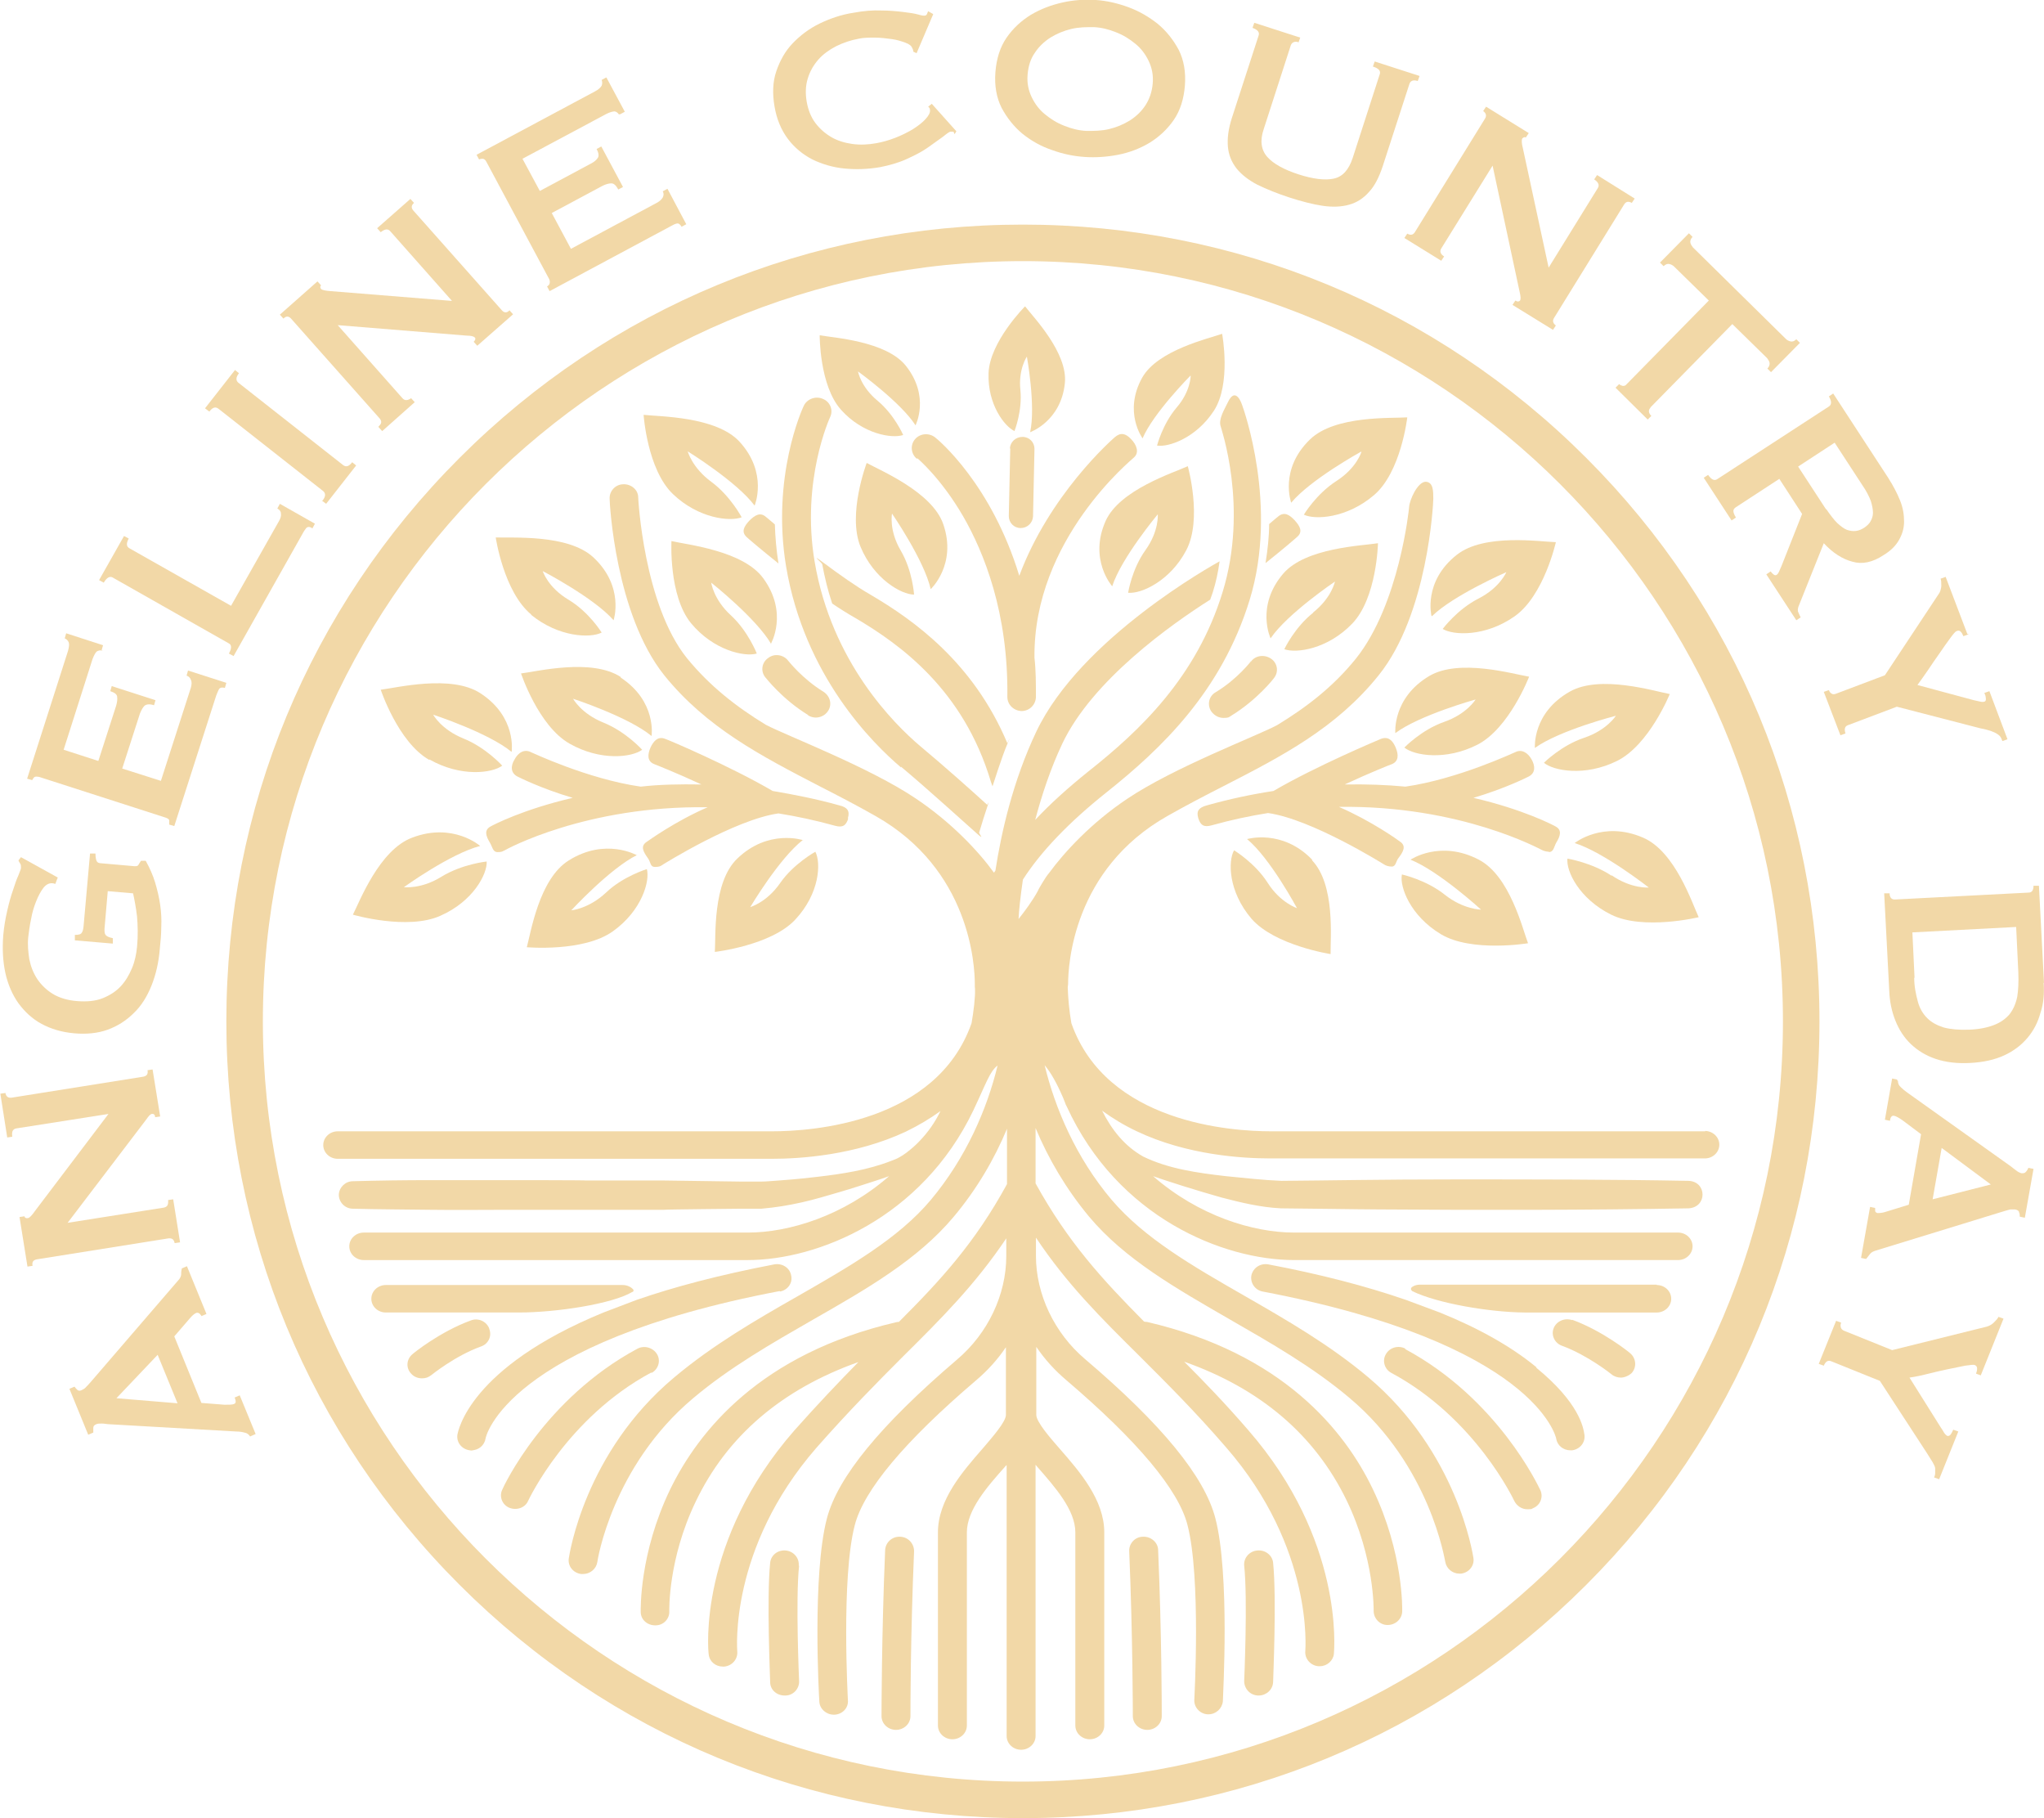 <?xml version="1.0" encoding="UTF-8"?>
<svg xmlns="http://www.w3.org/2000/svg" version="1.1" viewBox="0 0 565.3 502.7">
  <defs>
    <style>
      .cls-1 {
        fill: #f2d8a7;
      }
    </style>
  </defs>
  <!-- Generator: Adobe Illustrator 28.7.1, SVG Export Plug-In . SVG Version: 1.2.0 Build 142)  -->
  <g>
    <g id="Layer_1">
      <g id="Layer_1-2" data-name="Layer_1">
        <g>
          <g>
            <path class="cls-1" d="M69.2,397.2c-.4-.6-.9-1-1.6-1.1-.7-.2-1.5-.3-2.3-.3l-34.9-2c-.8,0-1.5-.2-2.2-.2s-1.2,0-1.6.2c-.5.2-.8.5-.8,1v1.3l-1.4.6-5.2-12.7,1.4-.6c.2.3.5.6.8.9s.8.3,1.3,0c.4-.2.8-.4,1.1-.8.3-.3.8-.8,1.3-1.4l24.2-28.1c.5-.5.7-1,.8-1.5,0-.5,0-1.1.2-1.8l1.4-.6,5.4,13.2-1.4.6c0-.2-.3-.4-.5-.7-.3-.2-.6-.3-.9-.2-.5.2-1.1.7-1.7,1.4l-4.4,5.1,7.5,18.4,6.4.5c1.3,0,2.1,0,2.6-.2.6-.2.6-.8.2-1.8l1.4-.6,4.4,10.7-1.4.6h0ZM43.6,374.6l-11.4,12,16.9,1.4-5.5-13.4Z"/>
            <path class="cls-1" d="M48.3,343.7c-.2-1-.7-1.4-1.7-1.3l-36.4,5.8c-1,.2-1.4.7-1.2,1.8l-1.4.2-2.2-13.7,1.4-.2c0,.4.4.6.9.5.4,0,1.1-.7,2-2l20.3-26.8-25.5,4c-1,.2-1.3.9-1.1,2.3l-1.4.2-1.9-12.1,1.4-.2c.2,1,.7,1.4,1.7,1.3l36.4-5.8c1-.2,1.4-.7,1.2-1.8l1.4-.2,2.1,13-1.4.2c0-.7-.4-1-.9-.9-.4,0-.9.6-1.6,1.6l-21.7,28.5,26.6-4.2c1-.2,1.3-.8,1.2-2.1l1.4-.2,1.9,11.9-1.4.2h0Z"/>
            <path class="cls-1" d="M15.9,242.8l-.6,1.6c-.3-.1-.6-.2-1-.2-.8,0-1.6.4-2.3,1.3-.7.9-1.4,2.2-2,3.7s-1.1,3.1-1.4,4.9c-.4,1.8-.6,3.5-.8,5.1-.2,2,0,4,.3,6,.4,2,1.1,3.8,2.2,5.5,1.1,1.6,2.5,3,4.3,4.1s4.1,1.8,6.8,2c2.6.2,5,0,7-.8s3.7-1.9,5-3.3c1.3-1.4,2.3-3.1,3.1-5s1.2-3.9,1.4-5.9c.3-3.1.2-5.9,0-8.4-.3-2.5-.7-4.6-1.1-6.4l-7-.6-.9,10.4c0,.8,0,1.3.3,1.7.3.4,1,.7,2,.9v1.5c-.1,0-10.5-.9-10.5-.9v-1.5c1.1,0,1.7-.2,1.9-.6.3-.4.4-.9.5-1.7l1.8-20.2h1.5c0,1.2.2,1.9.4,2.2.2.3.6.5,1.3.5l9.1.8c.5,0,.9,0,1.1-.4.2-.3.4-.7.7-1.1h1.3c1.1,2,2,4,2.6,6s1.1,4.1,1.4,6.2c.3,2.1.4,4.1.3,6.1,0,2-.2,4-.4,6-.3,3.8-1.1,7.2-2.3,10.2s-2.8,5.6-4.9,7.6c-2.1,2.1-4.5,3.6-7.2,4.6-2.8,1-5.9,1.3-9.3,1s-6.4-1.2-9-2.6-4.7-3.4-6.4-5.7c-1.7-2.4-2.9-5.2-3.6-8.3-.7-3.2-.9-6.7-.6-10.5.2-2.4.6-4.6,1.1-6.8s1-4,1.6-5.7c.5-1.6,1-3,1.5-4.1.4-1.1.7-1.7.7-2,0-.5,0-.9-.2-1.2s-.4-.6-.5-.9l.7-.9,10.3,5.7h-.2Z"/>
            <path class="cls-1" d="M28.3,179.9c-.6-.2-1.1,0-1.5.2-.4.3-.8,1.1-1.2,2.1l-8,25.1,9.6,3.1,4.9-15.2c.3-1,.4-1.9.3-2.5,0-.7-.7-1.2-1.9-1.6l.4-1.4,12.1,3.9-.4,1.4c-1.2-.4-2-.3-2.6.1-.5.5-.9,1.2-1.3,2.2l-4.9,15.2,10.7,3.4,8.3-25.8c.2-.8.3-1.5,0-2.1-.2-.6-.6-1-1.2-1.2l.4-1.4,10.6,3.4-.4,1.4c-.8-.2-1.3-.1-1.6.3-.3.5-.5,1.1-.8,1.8l-11.6,36.1-1.4-.4c0-.4,0-.7,0-1.1,0-.4-.4-.6-.9-.8l-35.1-11.3c-.5-.1-.9-.1-1.2,0-.3.2-.5.5-.7.9l-1.4-.4,11.3-35.3c.3-1.1.4-1.9.2-2.4s-.6-.9-1.1-1.1l.4-1.4,10.2,3.3-.4,1.4h.2Z"/>
            <path class="cls-1" d="M86.3,146c-.7-.4-1.2-.4-1.6,0-.3.4-.7.9-1.1,1.7l-19,33.7-1.3-.7c.8-1.4.8-2.4,0-2.8l-32.1-18.2c-.8-.5-1.7,0-2.5,1.4l-1.3-.7,6.9-12.2,1.3.7c-.7,1.3-.7,2.2.2,2.7l28.1,15.9,13.3-23.5c.4-.7.6-1.4.5-2,0-.6-.4-1.1-1-1.4l.7-1.3,9.7,5.5-.7,1.3h-.1Z"/>
            <path class="cls-1" d="M89.2,138.4c.9-1.1.9-2,.2-2.6l-29-22.8c-.8-.6-1.6-.4-2.5.8l-1.2-.9,8.3-10.6,1.1.9c-.9,1.1-.9,2-.2,2.6l29,22.8c.8.6,1.6.4,2.5-.8l1.1.9-8.3,10.6-1.2-.9h.2Z"/>
            <path class="cls-1" d="M104.8,117.8c.8-.7.8-1.4.2-2.1l-24.5-27.6c-.6-.7-1.4-.8-2.1,0l-1-1.1,10.4-9.2,1,1.1c-.3.3-.3.6,0,1,.3.3,1.2.5,2.7.6l33.5,2.7-17.1-19.3c-.6-.7-1.5-.6-2.6.3l-1-1.1,9.2-8.1,1,1.1c-.8.7-.8,1.4-.2,2.1l24.5,27.6c.6.7,1.4.8,2.1,0l1,1.1-9.9,8.7-1-1.1c.5-.5.6-.9.3-1.2-.3-.3-1-.5-2.2-.5l-35.7-2.9,17.9,20.2c.6.7,1.4.7,2.4,0l1,1.1-9,8-1-1.1v-.2Z"/>
            <path class="cls-1" d="M171.2,31.7c-.3-.5-.7-.8-1.2-.9-.5,0-1.3.2-2.3.7l-23.2,12.4,4.8,8.9,14-7.5c1-.5,1.6-1,2-1.6.4-.5.3-1.4-.3-2.5l1.3-.7,6,11.2-1.3.7c-.6-1.1-1.2-1.7-1.9-1.7s-1.5.2-2.5.7l-14,7.5,5.3,9.9,23.9-12.8c.7-.4,1.2-.9,1.5-1.4.3-.6.3-1.2,0-1.7l1.3-.7,5.2,9.8-1.3.7c-.4-.7-.8-1-1.3-.9s-1.1.4-1.8.8l-33.4,17.9-.7-1.3c.3-.2.6-.4.7-.8.1-.4.1-.7-.1-1.2l-17.4-32.5c-.2-.4-.5-.7-.9-.8-.4,0-.7,0-1.1.2l-.7-1.3,32.7-17.5c1-.5,1.6-1.1,1.9-1.6.2-.5.2-1.1,0-1.6l1.3-.7,5.1,9.5-1.3.7h-.3Z"/>
            <path class="cls-1" d="M263.7,36.4h-.8c-.3,0-1,.5-2.1,1.4-1.1.8-2.5,1.8-4.2,3s-3.7,2.2-5.9,3.2-4.7,1.7-7.2,2.2c-3.4.6-6.7.7-9.9.4s-6.2-1.2-8.9-2.5c-2.7-1.4-5-3.3-6.8-5.7s-3.1-5.4-3.7-9c-.6-3.5-.5-6.8.5-9.7s2.4-5.5,4.5-7.7,4.6-4.1,7.5-5.5,6.1-2.5,9.5-3c2.7-.5,5.2-.7,7.5-.6,2.3,0,4.3.2,6,.4s3.1.4,4.2.7c1,.3,1.7.4,1.9.3.3,0,.5-.2.6-.5.1-.3.2-.5.3-.7l1.4.8-4.6,10.8-.9-.4c0-.2,0-.3-.1-.5,0-.2-.1-.3-.2-.5-.2-.6-.8-1.1-1.9-1.5-1.1-.4-2.3-.8-3.8-1s-3.1-.4-4.7-.4-3.1,0-4.4.3c-2.2.4-4.3,1.1-6.3,2.1-1.9,1-3.6,2.2-4.9,3.7-1.3,1.5-2.3,3.2-2.9,5.2-.6,1.9-.7,4.1-.3,6.4s1.2,4.3,2.4,5.9,2.7,2.9,4.4,3.9,3.7,1.6,5.8,1.9c2.2.3,4.4.2,6.6-.2,1.7-.3,3.5-.8,5.3-1.5s3.4-1.5,4.9-2.4c1.4-.9,2.6-1.8,3.5-2.8.9-1,1.3-1.8,1.2-2.5,0-.4-.2-.7-.5-.9l1-.8,6.8,7.6-.5.8-.3-.7Z"/>
            <path class="cls-1" d="M303.1,0c3,.2,6,.9,9,2,3,1.1,5.7,2.7,8.1,4.6,2.4,2,4.3,4.4,5.8,7.2,1.4,2.8,2,6.1,1.7,9.9-.3,3.7-1.3,6.9-3.1,9.5-1.8,2.6-4.1,4.7-6.7,6.3-2.7,1.6-5.6,2.7-8.7,3.3s-6.2.8-9.2.6-6-.8-9-1.9c-3-1-5.7-2.5-8.2-4.5-2.4-2-4.3-4.4-5.8-7.2-1.4-2.8-2-6.1-1.7-9.9.3-3.7,1.3-6.9,3.1-9.5,1.8-2.6,4.1-4.7,6.7-6.3,2.7-1.6,5.6-2.7,8.7-3.4C296.9,0,300-.2,303,0h.1ZM302.5,7.5c-2.1,0-4.1,0-6.2.5s-4,1.3-5.8,2.4c-1.7,1.1-3.2,2.5-4.3,4.2-1.2,1.7-1.8,3.7-2,6s.2,4.3,1.1,6.2c.9,1.9,2.1,3.5,3.7,4.8s3.3,2.4,5.4,3.2c2,.8,4,1.3,6.1,1.4,2.1,0,4.1,0,6.2-.5s4-1.3,5.8-2.4c1.7-1.1,3.2-2.5,4.3-4.2s1.8-3.7,2-6-.2-4.3-1.1-6.2c-.9-1.9-2.1-3.5-3.7-4.8s-3.3-2.4-5.4-3.2c-2-.8-4-1.3-6.1-1.4Z"/>
            <path class="cls-1" d="M359.2,11.7c-1.1-.4-1.9,0-2.2.8l-7.5,23.2c-1.1,3.2-.7,5.8,1,7.7s4.6,3.5,8.6,4.8,7.3,1.7,9.7,1.2c2.5-.5,4.2-2.4,5.3-5.7l7.5-23.2c.3-.9-.3-1.6-1.9-2.1l.5-1.4,12.4,4-.5,1.4c-1.2-.4-2-.1-2.3.8l-7.4,22.8c-1,3-2.2,5.4-3.8,7.1-1.5,1.7-3.3,2.9-5.5,3.5-2.1.6-4.6.7-7.3.3-2.7-.4-5.8-1.2-9.2-2.3-3.4-1.1-6.3-2.3-8.8-3.5-2.5-1.3-4.4-2.8-5.8-4.5-1.4-1.8-2.2-3.8-2.4-6-.2-2.3.1-4.9,1.1-8l7.4-22.8c.3-.9-.3-1.6-1.7-2.1l.5-1.4,12.7,4.1-.5,1.4h0Z"/>
            <path class="cls-1" d="M389.2,64.6c.9.5,1.6.4,2.1-.4l19.4-31.4c.5-.8.3-1.5-.5-2.1l.8-1.2,11.8,7.3-.8,1.2c-.4-.2-.7,0-1,.3-.2.4-.2,1.3.2,2.8l7.1,32.9,13.6-22c.5-.8.2-1.6-1-2.4l.8-1.2,10.4,6.5-.8,1.2c-.9-.5-1.6-.4-2.1.4l-19.4,31.4c-.5.8-.3,1.5.5,2.1l-.8,1.2-11.2-6.9.8-1.2c.6.4,1,.3,1.3,0,.2-.3.2-1.1-.1-2.3l-7.5-35-14.2,22.9c-.5.8-.2,1.6.8,2.2l-.8,1.2-10.2-6.3.8-1.2h0Z"/>
            <path class="cls-1" d="M456.5,112.7c-.7.7-.6,1.5.2,2.3l-1,1-8.9-8.8,1-1c.3.3.6.4,1,.5.4,0,.7,0,1.1-.5l22.7-23.1-9.6-9.4c-.3-.3-.8-.6-1.3-.7s-1,0-1.6.6l-1-1,8-8.1,1,1c-.5.5-.7,1.1-.6,1.6s.4.9.7,1.3l25.7,25.3c.3.3.8.6,1.3.7s1,0,1.6-.6l1,1-8,8.1-1-1c.5-.5.7-1.1.6-1.6s-.4-.9-.7-1.3l-9.6-9.4-22.7,23.1h0Z"/>
            <path class="cls-1" d="M522.2,132.1c1.4,2.2,2.5,4.3,3.3,6.3s1.1,3.9,1.1,5.8-.5,3.5-1.4,5.1-2.3,3-4.3,4.2c-3,2-5.9,2.6-8.6,1.8-2.7-.7-5.4-2.4-7.9-5.1l-7,17.5c-.2.6-.3,1.2,0,1.7.2.5.4.9.6,1.3l-1.2.8-8.3-12.7,1.2-.8c.3.4.6.7.9.9s.6.2.8,0c.2-.1.4-.4.6-.8.2-.4.4-.9.7-1.6l5.7-14.4-6.3-9.7-12.1,7.9c-.4.3-.6.6-.6,1s.2,1,.7,1.8l-1.2.8-7.7-11.8,1.2-.8c.9,1.3,1.7,1.7,2.5,1.2l30.9-20.1c.8-.5.8-1.5,0-2.8l1.2-.8,15.2,23.3h0ZM505.1,140.8c1.1,1.6,2.1,2.9,3,3.8,1,.9,1.9,1.6,2.7,1.9.9.3,1.7.4,2.5.3.8-.1,1.5-.4,2.3-.9.7-.5,1.3-1,1.7-1.7s.7-1.5.7-2.4-.2-2-.6-3.3c-.5-1.3-1.2-2.7-2.3-4.3l-7.7-11.8-10.1,6.6,7.7,11.8h0Z"/>
            <path class="cls-1" d="M544.4,175.4l-1.4.5c-.2-.5-.4-.9-.7-1.2-.3-.4-.7-.4-1.2-.2-.3.1-.9.8-1.7,1.9-.9,1.2-1.8,2.5-2.9,4.1s-2.2,3.1-3.3,4.8c-1.1,1.6-2.1,3-2.9,4.1l15.6,4.2c.8.2,1.4.3,1.8.4s.8.1,1.1,0c.4-.1.5-.5.4-1,0-.5-.2-1-.4-1.4l1.4-.5,5,13.3-1.4.5c-.2-.4-.3-.8-.5-1.1s-.5-.6-1-.9c-.4-.3-1-.5-1.7-.8-.7-.2-1.6-.5-2.8-.7l-23.2-6-13.5,5.1c-.9.3-1.1,1.1-.7,2.3l-1.4.5-4.6-12,1.4-.5c.2.5.4.8.8,1,.3.2.7.2,1.2,0l13.5-5.1,14.9-22.5c.4-.5.6-1.3.7-2.1,0-.9,0-1.6-.2-2.1l1.4-.5,6,15.8h.3Z"/>
            <path class="cls-1" d="M565.2,271.7c.2,3,0,5.8-.9,8.4-.7,2.6-1.9,4.9-3.6,6.9-1.7,2-3.8,3.6-6.4,4.8-2.6,1.2-5.7,1.9-9.4,2.1-3.6.2-6.8-.2-9.5-1.1s-5-2.3-6.9-4.1c-1.9-1.8-3.3-4-4.3-6.5s-1.6-5.3-1.7-8.3l-1.4-26.9h1.5c0,1.2.6,1.8,1.6,1.7l36.8-1.9c1,0,1.4-.7,1.4-1.9h1.5l1.4,26.9h0ZM529.4,270.3c0,2.5.5,4.7,1,6.6s1.4,3.4,2.6,4.6c1.2,1.2,2.7,2,4.6,2.6,1.9.5,4.2.7,7,.6s5.1-.6,6.9-1.3c1.8-.7,3.2-1.7,4.3-3,1-1.3,1.7-2.9,2.1-4.8.3-1.9.4-4.1.3-6.7l-.6-12.6-28.7,1.5.6,12.6h0Z"/>
            <path class="cls-1" d="M524.9,298.8c0,.7.2,1.3.8,1.8.5.5,1.1,1,1.8,1.5l28.5,20.3c.6.5,1.2.9,1.7,1.3s1,.6,1.4.7c.5,0,.9,0,1.2-.4.3-.3.5-.7.7-1.1l1.4.3-2.4,13.5-1.4-.3c0-.4,0-.8-.2-1.2,0-.4-.5-.7-1.1-.8h-1.3c-.5.1-1.1.3-1.8.5l-35.5,10.9c-.6.2-1.1.4-1.5.9-.3.4-.7.9-1.1,1.4l-1.4-.3,2.5-14.1,1.4.3c0,.2,0,.5,0,.8s.3.5.6.6c.5,0,1.3,0,2.2-.3l6.5-2,3.4-19.5-5.2-3.9c-1-.7-1.8-1.1-2.3-1.2-.6-.1-1,.4-1.1,1.4l-1.4-.3,2-11.4,1.4.3v.3ZM534.5,331.6l16.1-4.1-13.6-10.1-2.5,14.2Z"/>
            <path class="cls-1" d="M547.9,380.3l-1.4-.5c.2-.5.3-.9.3-1.4s-.2-.8-.7-1c-.3-.1-1.2,0-2.6.2-1.4.3-3,.6-4.9,1-1.8.4-3.7.8-5.6,1.3-1.9.5-3.6.8-4.9,1l8.6,13.7c.4.6.8,1.2,1,1.6.3.4.5.6.8.8.4.1.7,0,1-.4s.5-.9.7-1.3l1.4.5-5.3,13.2-1.4-.5c.2-.4.3-.8.3-1.2v-1.3c0-.5-.4-1.1-.7-1.7-.4-.6-.9-1.4-1.5-2.4l-13.1-20.1-13.4-5.4c-.9-.4-1.6,0-2.1,1.2l-1.4-.5,4.8-11.9,1.4.5c-.2.5-.2.9-.1,1.3s.4.7.8.9l13.4,5.4,26.2-6.5c.6-.2,1.3-.5,1.9-1.1.6-.6,1.1-1.1,1.3-1.6l1.4.5-6.3,15.7h.1Z"/>
          </g>
          <path class="cls-1" d="M282.9,502.7c-58.8,0-114.2-22.9-155.8-64.5-41.6-41.6-64.5-96.9-64.5-155.8s22.9-114.2,64.5-155.8c41.6-41.6,96.9-64.5,155.8-64.5s114.2,22.9,155.8,64.5c41.6,41.6,64.5,96.9,64.5,155.8s-22.9,114.2-64.5,155.8-96.9,64.5-155.8,64.5h0ZM282.9,72.2c-115.9,0-210.2,94.3-210.2,210.2s94.3,210.2,210.2,210.2,210.2-94.3,210.2-210.2-94.3-210.2-210.2-210.2h0Z"/>
          <path class="cls-1" d="M223.5,197.8c.7.4,1.4.6,2.1.6,1.3,0,2.6-.6,3.4-1.8,1.2-1.8.6-4.1-1.2-5.3-5.9-3.6-9.7-8.5-9.8-8.6-1.3-1.7-3.8-2.1-5.5-.8-1.8,1.2-2.2,3.6-.9,5.3.2.2,4.7,6.1,11.9,10.5h0Z"/>
          <path class="cls-1" d="M249.2,212c7.3,6.1,18.4,16.2,20.9,18.4s.6.1.7-.2c.7-2.4,1.6-5.2,2.3-7.3s0-.3-.1-.4c-4.5-4.1-11.9-10.7-18.5-16.2-7.2-6.1-24.5-23.2-29.2-51-3.8-22.4,4.2-39.8,4.3-40,.9-1.9,0-4.2-2-5-2-.9-4.4,0-5.3,1.9-.4.8-9,19.6-4.9,44.4,5.1,30.3,23.9,48.9,31.8,55.6v-.2Z"/>
          <path class="cls-1" d="M207.3,143.9c-1.5,1.6-2.4,3.1-.8,4.6.3.3,3.8,3.3,8.8,7.3-.6-3.8-.9-7.4-1-10.8-1.5-1.3-2.5-2.1-2.5-2.1-1.6-1.4-3.1-.4-4.6,1.1h.1Z"/>
          <path class="cls-1" d="M215.7,357.1c2.2-.4,3.6-2.4,3.1-4.5-.4-2.1-2.5-3.4-4.7-3-15.1,2.9-27.6,6.2-38,9.8l-9.2,3.5c-37.3,15.3-40.2,32.9-40.4,33.8-.3,2.1,1.2,4,3.4,4.3,2.2.3.4,0,.5,0,2,0,3.6-1.4,3.9-3.3,0-.3,5.6-26.3,81.2-40.7h.2Z"/>
          <path class="cls-1" d="M175,357.2c.3-.2.3-.6,0-.8-.7-.7-1.7-1.1-2.8-1.1h-65.5c-2.2,0-4,1.7-4,3.8s1.8,3.8,4,3.8h36.7c10.6,0,26-2.4,31.5-5.7h.1Z"/>
          <path class="cls-1" d="M135.3,367.3c-.8-2-3.1-3-5.1-2.2-8.5,3.1-15.8,9-16.1,9.3-1.7,1.4-1.9,3.8-.4,5.4.8.9,1.9,1.3,3,1.3s1.8-.3,2.6-.9c0,0,6.5-5.3,13.7-7.9,2.1-.7,3.1-2.9,2.3-4.9h0Z"/>
          <path class="cls-1" d="M253.7,126.7s6.5,5.4,12.7,16.1c5.7,9.9,12.5,26.6,12.2,49.9,0,2.1,1.7,3.8,3.9,3.9h0c2.2,0,3.9-1.7,4-3.8,0-3.8,0-7.5-.4-10.9h0c-.4-32.9,27.3-55.1,27.5-55.4,1.6-1.4.7-3.6-.8-5.1-1.5-1.6-2.9-1.9-4.5-.5-.9.8-18,15.8-26.4,38.3-7.7-25.3-22.3-37.5-23.2-38.2-1.7-1.4-4.2-1.2-5.6.4s-1.2,4,.4,5.4h.2Z"/>
          <path class="cls-1" d="M358.1,143.9c-1.5-1.6-2.9-2.5-4.6-1.1,0,0-1,.8-2.5,2.1,0,3.4-.4,7.1-1,10.8,4.9-3.9,8.5-7,8.8-7.3,1.6-1.4.7-3-.8-4.6h.1Z"/>
          <path class="cls-1" d="M346,182.8s-3.8,5-9.8,8.6c-1.9,1.1-2.4,3.5-1.2,5.3.8,1.1,2,1.8,3.4,1.8s1.5-.2,2.1-.6c7.2-4.4,11.8-10.3,11.9-10.5,1.3-1.7.9-4.1-.9-5.3s-4.3-.9-5.5.8h0Z"/>
          <path class="cls-1" d="M279.4,124l-.4,18.7c0,1.8,1.4,3.3,3.3,3.3h0c1.8,0,3.3-1.4,3.4-3.2l.4-18.7c0-1.8-1.4-3.3-3.3-3.3s-3.4,1.4-3.5,3.2h.1Z"/>
          <path class="cls-1" d="M230.1,166.7s0,.1.1.2c2.2,1.5,4.3,2.8,6.4,4,12.4,7.3,29.8,19.8,37.4,45.1.1.4.5,1.4.5,1.4,0,0,2.7-8.5,4.1-11.7s0-.2,0-.2c-9.4-22.3-25.8-34-37.9-41.1-4-2.3-8.5-5.5-12.8-8.7s-.5,0-.5.3c.7,3.8,1.6,7.4,2.7,10.7Z"/>
          <path class="cls-1" d="M180.2,379.6c1.9-1,2.6-3.4,1.5-5.2-1.1-1.8-3.5-2.5-5.4-1.5-25.7,13.8-37,38-37.4,39-.9,1.9,0,4.2,2,5,.5.2,1.1.3,1.6.3,1.5,0,3-.8,3.6-2.3.1-.2,10.7-22.9,34-35.4h0Z"/>
          <path class="cls-1" d="M347.7,428.7c-2.2.2-3.8,2.1-3.6,4.2,1,9.2,0,31.7,0,31.9,0,2.1,1.6,3.9,3.8,4h.2c2.1,0,3.9-1.6,4-3.7,0-.9,1-23.3,0-33-.2-2.1-2.2-3.6-4.3-3.4h-.1Z"/>
          <path class="cls-1" d="M316.1,424.9c-2.2,0-3.9,1.9-3.8,4,1,23.5,1,45.4,1,45.6,0,2.1,1.8,3.8,4,3.8s4-1.7,4-3.8,0-22.3-1-45.9c0-2.1-2-3.8-4.1-3.7h-.1Z"/>
          <path class="cls-1" d="M248.9,424.9c-2.2-.1-4,1.6-4.1,3.7-1,23.6-1,45.7-1,45.9,0,2.1,1.8,3.8,4,3.8s4-1.7,4-3.8,0-22.1,1-45.6c0-2.1-1.6-3.9-3.8-4h0Z"/>
          <path class="cls-1" d="M458.2,355.2h-65.5c-.8,0-1.5.2-2.1.6s-.4.9,0,1.2c7,3.4,21.3,5.8,31,5.9h36.6c2.2,0,4-1.7,4-3.8s-1.8-3.8-4-3.8h0Z"/>
          <path class="cls-1" d="M425,378.1c-6.9-5.7-15.9-10.8-26.8-15.2l-9.4-3.5c-11-3.8-23.7-7.1-38-9.8-2.2-.4-4.2.9-4.7,3-.4,2.1,1,4.1,3.1,4.5,75.2,14.3,81.1,40.1,81.2,40.7.3,1.9,2,3.2,3.9,3.2s.4,0,.5,0c2.2-.3,3.7-2.2,3.4-4.3s-1.5-8.9-13.4-18.6h.2Z"/>
          <path class="cls-1" d="M471.6,312.8h-120.1c-11,0-45.5-2.3-55.2-29.9-.6-3.5-.9-6.8-1-9.9,0-.3.1-.6.1-.9,0-5.2,1.3-31.7,27.5-46.5,5.3-3,10.5-5.7,15.6-8.3,16-8.2,31.1-16,42.8-30.6,13.6-16.9,15.1-47.5,15.1-48.8,0-2.1,0-4.6-2.1-4.7-2.2,0-4.5,5-4.6,7.1,0,.3-2.7,26.8-14.7,41.8-6.3,7.8-13.6,13.4-21.8,18.4-5.6,3-28.6,11.7-41.5,20.4-10,6.7-17.4,14.8-21.5,20.4h0c-.6.7-1.2,1.6-1.8,2.6-.6,1-1.1,1.8-1.4,2.5-1.4,2.6-3.7,5.7-5.3,7.7.1-2.3.5-6.1,1.2-10.9,5-7.8,12.8-15.9,23.1-24.1,15.2-12.1,31.8-27.9,39.6-53.2,8-26-1.7-52.9-2.1-54-.7-2-2.2-4.3-3.9-.7-.9,1.9-2.7,4.7-2,6.7,0,.3,7.8,22.3.5,45.9-7.2,23.4-22.8,38.2-37.1,49.5-5.6,4.5-10.5,8.9-14.7,13.4,1.8-6.8,4.2-14.1,7.5-21.1,8.3-17.5,30-32.9,40.9-39.8.2-.7.5-1.3.7-2,.9-2.8,1.5-5.7,1.9-8.6h0c-1.6.9-38.4,21.2-50.7,47.1-6.5,13.7-9.7,28-11.3,38.4-.1.2-.3.4-.4.6-4.1-5.7-11.6-13.8-21.6-20.5-12.9-8.7-35.8-17.4-41.5-20.4-8.2-5-15.5-10.7-21.8-18.4-12-14.9-13.5-44.2-13.5-44.5,0-2.1-2-3.7-4.1-3.6-2.2,0-3.9,1.9-3.8,4,0,1.3,1.6,31.9,15.1,48.8,11.7,14.5,26.8,22.3,42.8,30.6,5.1,2.6,10.3,5.3,15.6,8.3,26.2,14.8,27.5,41.3,27.5,46.5s0,.6.1.9c0,3.1-.4,6.4-1,9.9-9.7,27.6-44.2,29.9-55.2,29.9h-120.1c-2.2,0-4,1.7-4,3.8s1.8,3.8,4,3.8h120.1c7.9,0,23.1-1,37-7.5,3.5-1.7,6.7-3.6,9.6-5.7-1.5,3.1-3.4,5.8-5.7,8.2-1.1,1.2-2.4,2.3-3.7,3.3-.3.2-.7.5-1,.7s-.7.4-1,.6c-.7.4-1.5.7-2.3,1-6.4,2.5-13.5,3.6-20.5,4.4s-7,.7-10.5,1c-1.7.1-3.4.3-5,.3h-5.3l-21.5-.3h-21.5c0-.1-21.5-.1-21.5-.1h-21.5c-7.2,0-14.3.1-21.5.3-2.1,0-3.8,1.7-3.9,3.7,0,2.1,1.7,3.9,3.9,3.9,7.2.2,14.3.2,21.5.3,7.2.1,14.3,0,21.5,0h43c0-.1,21.5-.3,21.5-.3h5.5c2.1-.2,3.9-.4,5.7-.7,3.7-.6,7.2-1.4,10.7-2.4s7-2,10.4-3.1c2.8-.9,5.7-1.8,8.5-2.8-12.6,11-27.7,15.6-39.1,15.6h-106.2c-2.2,0-4,1.7-4,3.8s1.8,3.8,4,3.8h106.2c19.2,0,48.1-11.5,62.4-41.4h0c3.6-7.6,4.5-10.7,6.7-12.4-2.9,12-8.7,25.5-18.5,37.2-9,10.7-22.5,18.4-36.8,26.6-11.6,6.6-23.5,13.5-34.2,22.5-24.7,20.7-28.9,48.8-29.1,50-.3,2.1,1.2,4,3.4,4.3h.6c1.9,0,3.6-1.4,3.9-3.3,0-.3,4.1-26.5,26.5-45.3,10.2-8.6,21.8-15.2,33.1-21.7,14.9-8.5,29-16.6,38.9-28.4,6.4-7.6,11.3-16,14.8-24.4v15.3c-8.9,16.3-18.4,26.6-29.9,38.1-.3,0-.5,0-.8.1-37.4,8.7-54.6,30-62.5,46.3-8.5,17.7-8.1,33.1-8.1,33.8,0,2.1,1.8,3.7,4,3.7s0,0,.1,0c2.2,0,3.9-1.8,3.8-3.9,0-.1-.4-14.3,7.3-30.3,8.7-18.2,23.9-31.1,45-38.6-5.4,5.5-11.3,11.7-17.7,18.9-26.6,30.4-23.9,60.7-23.7,61.9.2,2,1.9,3.4,3.9,3.4s.3,0,.4,0c2.2-.2,3.8-2.1,3.6-4.2,0-.3-2.4-28.4,21.9-56.3,8.9-10.1,16.9-18.2,24-25.3,10.5-10.4,19.9-19.8,28.5-32.6v4.9c0,10.7-5.1,21.4-13.6,28.6-21.2,18.1-33,32.5-36,43.9-4.1,15.6-2.2,49.3-2.1,50.7.1,2,1.9,3.6,4,3.6s.1,0,.2,0c2.2-.1,3.9-1.9,3.7-4,0-.3-1.9-33.9,1.9-48.4,2.5-9.7,13.8-23.2,33.5-40,3.2-2.7,6-5.8,8.3-9.2v18.7c0,1.9-3.6,6-6.5,9.4-5.5,6.3-12.3,14.1-12.3,23.1v53.4c0,2.1,1.8,3.8,4,3.8s4-1.7,4-3.8v-53.4c0-6.2,5.6-12.6,10.5-18.1.2-.2.3-.4.5-.5v74.9c0,2.1,1.8,3.8,4,3.8s4-1.7,4-3.8v-75c.2.2.3.4.5.6,4.9,5.6,10.5,11.9,10.5,18.1v53.4c0,2.1,1.8,3.8,4,3.8s4-1.7,4-3.8v-53.4c0-9-6.8-16.8-12.3-23.1-2.9-3.3-6.5-7.5-6.5-9.4s0-.3,0-.5v-18.3c2.3,3.4,5.1,6.5,8.3,9.2,19.7,16.8,31,30.3,33.5,40,3.8,14.5,1.9,48.1,1.9,48.4-.1,2.1,1.6,3.9,3.7,4h.2c2.1,0,3.8-1.6,4-3.6,0-1.4,2-35.1-2.1-50.7-3-11.4-14.7-25.8-36-43.9-8.5-7.2-13.6-17.9-13.6-28.6s0-.3,0-.5v-4.5c8.6,12.9,18,22.2,28.6,32.7,7.1,7.1,15.2,15.1,24,25.3,24.3,27.9,21.9,56,21.9,56.3-.2,2.1,1.4,4,3.6,4.2h.4c2,0,3.7-1.5,3.9-3.4.1-1.3,2.8-31.5-23.7-61.9-6.3-7.3-12.2-13.4-17.7-18.9,21,7.4,36.1,20.2,44.9,38.3,7.8,16.1,7.5,30.5,7.5,30.6,0,2.1,1.7,3.9,3.8,3.9h.1c2.1,0,3.9-1.6,4-3.7,0-.6.4-16.1-8.1-33.8-7.8-16.3-25-37.6-62.5-46.3-.3,0-.5,0-.8-.1-11.5-11.6-21-21.9-30-38.2v-15.3c3.5,8.4,8.4,16.8,14.8,24.5,9.9,11.8,24,19.8,38.9,28.4,11.3,6.5,22.9,13.1,33.1,21.7,22.4,18.8,26.4,45.1,26.5,45.3h0c.3,1.9,2,3.3,3.9,3.3s.4,0,.5,0c2.2-.3,3.7-2.2,3.4-4.3-.2-1.2-4.5-29.3-29.1-50-10.7-9-22.7-15.9-34.2-22.5-14.3-8.2-27.7-15.9-36.8-26.6-9.8-11.6-15.6-25.2-18.5-37.2,1.6,1.9,3.3,4.8,5.1,9,.2.5.4,1,.6,1.5.1.3.2.6.4.9h0c14.1,30.8,43.4,42.5,62.9,42.5h106.2c2.2,0,4-1.7,4-3.8s-1.8-3.8-4-3.8h-106.2c-11.3,0-26.4-4.6-39-15.6,2.8,1,5.7,1.9,8.5,2.8,3.5,1.1,6.9,2.1,10.4,3.1,5.4,1.4,10.7,2.7,16.4,3,3.7,0,22.8.3,26.9.3,27.8.2,58.2.2,85.9-.3,5.2-.3,5.1-7.4,0-7.6-20.7-.4-43.7-.4-64.4-.4s-35,.3-48.2.4c-5-.2-10.3-.8-15.4-1.3-7.8-.9-15.8-2-22.8-5.4-5.2-2.9-8.8-7.5-11.4-12.7,2.9,2.1,6,4,9.6,5.7,13.9,6.6,29.2,7.5,37,7.5h120.1c2.2,0,4-1.7,4-3.8s-1.8-3.8-4-3.8h.1Z"/>
          <path class="cls-1" d="M434.8,365c-2.1-.7-4.3.3-5.1,2.2-.8,2,.3,4.2,2.3,4.9,7.1,2.6,13.6,7.8,13.7,7.9.7.6,1.7.9,2.6.9s2.2-.5,3-1.3c1.4-1.6,1.2-4-.4-5.4-.3-.3-7.6-6.2-16.1-9.3h0Z"/>
          <path class="cls-1" d="M388.7,372.9c-1.9-1-4.3-.4-5.4,1.5-1.1,1.8-.4,4.2,1.5,5.2,23.3,12.5,33.9,35.2,34,35.4.7,1.4,2.1,2.3,3.6,2.3s1.1-.1,1.6-.3c2-.8,2.9-3.1,2-5-.5-1-11.7-25.2-37.4-39h0Z"/>
          <path class="cls-1" d="M220.9,432.9c.2-2.1-1.4-4-3.6-4.2-2.2-.2-4.1,1.3-4.3,3.4-1,9.7,0,32,0,33,0,2.1,1.8,3.7,4,3.7s.1,0,.2,0c2.2,0,3.9-1.9,3.8-4,0-.2-1-22.7,0-31.9h0Z"/>
          <path class="cls-1" d="M121.8,253.2c9.1-4,13-11.6,12.8-15,0,0-6.8.7-12.5,4.2-5.6,3.5-10.4,2.9-10.4,2.9,0,0,12.9-9.3,21.1-11.4,0,0-7.5-6.6-18.8-2.3-9.1,3.4-14.5,17.6-16.4,21.3,0,0,15.1,4.4,24.2.3Z"/>
          <path class="cls-1" d="M176.2,236.5s-8.7-5-18.9,1.4c-8.2,5.1-10.5,20-11.6,24,0,0,15.7,1.4,23.8-4.4,8-5.7,10.3-13.9,9.4-17.2,0,0-6.6,2-11.3,6.5-4.8,4.5-9.6,4.9-9.6,4.9,0,0,10.7-11.6,18.2-15.3h0Z"/>
          <path class="cls-1" d="M222.1,232.3s-9.6-3.2-18.2,5.1c-6.9,6.6-5.9,21.7-6.2,25.8,0,0,15.7-1.8,22.3-9,6.7-7.2,7.1-15.6,5.5-18.7,0,0-6,3.3-9.7,8.6-3.7,5.4-8.3,6.7-8.3,6.7,0,0,8-13.5,14.6-18.6h0Z"/>
          <path class="cls-1" d="M118.8,210c8.6,4.9,17.3,3.8,20.1,1.7,0,0-4.5-5-10.7-7.5s-8.4-6.6-8.4-6.6c0,0,15.3,5,21.7,10.3,0,0,1.5-9.6-8.6-16.2-8.1-5.3-23.3-1.5-27.6-1,0,0,4.8,14.5,13.4,19.4h0Z"/>
          <path class="cls-1" d="M171.7,187.2c-8.1-5.3-23.3-1.5-27.6-1,0,0,4.8,14.5,13.4,19.4,8.6,4.9,17.3,3.8,20.1,1.7,0,0-4.5-5-10.7-7.5s-8.4-6.6-8.4-6.6c0,0,15.3,5,21.7,10.3,0,0,1.5-9.6-8.6-16.2h.1Z"/>
          <path class="cls-1" d="M146.9,170c7.6,6.2,16.4,6.5,19.5,4.9,0,0-3.5-5.7-9.2-9.1s-7.1-7.9-7.1-7.9c0,0,14.2,7.4,19.6,13.6,0,0,3.1-9.3-5.6-17.4-7-6.5-22.7-5.3-27-5.5,0,0,2.2,15,9.8,21.3h0Z"/>
          <path class="cls-1" d="M213.2,178s4.9-8.5-2.1-18.1c-5.6-7.7-21.2-9.3-25.4-10.3,0,0-.8,15.1,5.4,22.7,6.2,7.5,14.8,9.4,18.2,8.4,0,0-2.4-6.2-7.2-10.6s-5.4-9-5.4-9c0,0,12.5,9.9,16.6,17h-.1Z"/>
          <path class="cls-1" d="M205.1,143s-3.1-5.9-8.4-9.8-6.5-8.4-6.5-8.4c0,0,13.6,8.4,18.5,15,0,0,3.8-9-4.2-17.7-6.5-7-22.2-6.9-26.5-7.4,0,0,1,15.1,8.1,21.9s15.9,7.7,19.1,6.4h-.1Z"/>
          <path class="cls-1" d="M257.4,162.9s7.3-6.8,3.5-17.9c-3-8.9-17.4-14.9-21.2-17,0,0-5.4,14.2-1.7,23.2,3.7,8.9,11.3,13.2,14.8,13.2,0,0-.4-6.6-3.7-12.2-3.3-5.6-2.4-10.2-2.4-10.2,0,0,8.9,12.9,10.7,20.9h0Z"/>
          <path class="cls-1" d="M445.8,242.2c-5.5-3.7-12.3-4.8-12.3-4.8-.4,3.4,3.2,11.1,12.1,15.5s24.2.7,24.2.7c-1.8-3.8-6.5-18.2-15.4-22-11.1-4.8-18.9,1.5-18.9,1.5,8,2.5,20.5,12.3,20.5,12.3,0,0-4.8.4-10.3-3.4v.2Z"/>
          <path class="cls-1" d="M387.7,241.9c-.6,3.3,2.3,11.3,10.8,16.4,8.5,5.1,24.1,2.5,24.1,2.5-1.5-3.9-5-18.6-13.6-23.1-10.7-5.6-18.9,0-18.9,0,7.8,3.1,19.5,13.8,19.5,13.8,0,0-4.8,0-10-4.1-5.1-4.1-11.8-5.6-11.8-5.6h-.1Z"/>
          <path class="cls-1" d="M362.9,237.7c-8.3-8.6-18-5.7-18-5.7,6.4,5.3,13.8,19.1,13.8,19.1,0,0-4.6-1.5-8.1-7s-9.3-9-9.3-9c-1.7,3-1.6,11.4,4.8,18.9,6.4,7.4,21.9,9.8,21.9,9.8-.1-4.2,1.4-19.2-5.2-26h.1Z"/>
          <path class="cls-1" d="M424.5,206.8c6.8-4.9,22.4-8.9,22.4-8.9,0,0-2.5,4-8.8,6.1s-11.1,6.9-11.1,6.9c2.6,2.2,11.3,3.9,20.2-.5,8.9-4.4,14.6-18.5,14.6-18.5-4.3-.8-19.2-5.4-27.6-.7-10.5,5.9-9.7,15.6-9.7,15.6h0Z"/>
          <path class="cls-1" d="M399.4,199.6c-6.3,2.2-11,7.1-11,7.1,2.7,2.2,11.4,3.7,20.2-.8,8.8-4.5,14.3-18.8,14.3-18.8-4.3-.7-19.3-5.1-27.6-.2-10.3,6.1-9.4,15.8-9.4,15.8,6.7-5,22.2-9.3,22.2-9.3,0,0-2.4,4-8.7,6.2Z"/>
          <path class="cls-1" d="M396,170.4c5.9-5.8,20.6-12.2,20.6-12.2,0,0-1.8,4.3-7.7,7.3-5.9,3-9.9,8.4-9.9,8.4,3,1.8,11.8,2.2,19.9-3.5s11.4-20.5,11.4-20.5c-4.3-.1-19.8-2.5-27.4,3.5-9.4,7.4-7,16.9-7,16.9h.1Z"/>
          <path class="cls-1" d="M363.2,169.4c-5.2,4.1-8,10.1-8,10.1,3.3,1.2,12,0,18.8-7.1s7.1-22.2,7.1-22.2c-4.3.7-20,1.2-26.2,8.4-7.7,9-3.5,17.9-3.5,17.9,4.6-6.8,17.8-15.7,17.8-15.7,0,0-.9,4.5-6.1,8.6h.1Z"/>
          <path class="cls-1" d="M376.5,125s-1.3,4.4-6.9,8-9,9.3-9,9.3c3.1,1.5,11.9,1,19.4-5.4s9.2-21.5,9.2-21.5c-4.3.3-20-.6-26.9,6.1-8.6,8.3-5.2,17.5-5.2,17.5,5.3-6.4,19.3-14.1,19.3-14.1h.1Z"/>
          <path class="cls-1" d="M312.1,163.9c3.5.3,11.5-3.2,16-11.8s.4-23.2.4-23.2c-3.9,1.8-18.8,6.5-22.7,15.1-4.8,10.7,1.8,18.1,1.8,18.1,2.5-7.8,12.6-19.9,12.6-19.9,0,0,.4,4.6-3.4,9.9s-4.8,11.8-4.8,11.8h.1Z"/>
          <path class="cls-1" d="M329.3,103.9s0,4.3-3.9,8.8c-3.9,4.6-5.4,10.5-5.4,10.5,3.2.5,10.8-2.1,15.7-9.6,4.9-7.5,2.3-21.3,2.3-21.3-3.7,1.3-17.8,4.5-22.1,12.1-5.3,9.5.1,16.8.1,16.8,2.9-6.9,13.2-17.3,13.2-17.3h0Z"/>
          <path class="cls-1" d="M280.6,119.1s2.2-5.6,1.6-11.3c-.6-5.7,1.8-9.2,1.8-9.2,0,0,2.5,13.7.9,20.9,0,0,8.5-3,9.6-13.5.9-8.4-8.7-18.3-11-21.3,0,0-9.8,9.8-10.1,18.5-.3,8.6,4.4,14.7,7.2,16h0Z"/>
          <path class="cls-1" d="M249.8,120.3s-2.4-5.6-7.1-9.5c-4.7-3.9-5.4-8.1-5.4-8.1,0,0,11.9,8.6,15.9,14.9,0,0,4.1-8-2.7-16.5-5.5-6.8-19.9-7.7-23.8-8.4,0,0-.1,13.9,5.9,20.6s14,8,17.1,7h.1Z"/>
          <path class="cls-1" d="M234.5,226.2c.6-2-.2-3-2.3-3.5-6.4-1.8-12.6-3-18.5-4-11.8-6.9-29-14.2-29.7-14.4-2-.8-3.2.5-4.1,2.4-.8,1.9-1,3.8,1.1,4.6,0,0,5.9,2.3,13,5.6-6-.1-11.6,0-16.8.6-14.7-2.1-30.2-9.5-30.3-9.5-1.9-1-3.6.1-4.6,2-1.1,1.8-1.1,3.7.8,4.7.4.2,6.5,3.3,15.3,5.9-13.8,3.2-22,7.5-22.7,7.9-1.9,1-1.3,2.7-.2,4.5.7,1.2.8,2.6,2.1,2.6s1.3-.2,2-.5c.3-.2,22.4-12.4,56.1-11.9-9,3.9-16.3,9.2-16.9,9.6-1.8,1.2-.8,2.8.4,4.5.8,1.1.6,2.4,1.9,2.4s1.6-.2,2.3-.7c.2-.1,19.8-12.4,31.9-14.1,5,.8,10.2,1.9,15.6,3.4,2.1.6,3.1,0,3.7-2h-.1Z"/>
          <path class="cls-1" d="M428.3,235.6c1.4,0,1.4-1.3,2.1-2.6,1.1-1.8,1.7-3.5-.2-4.5-.7-.4-8.9-4.7-22.7-7.9,8.8-2.6,14.9-5.7,15.3-5.9,1.9-1,1.8-2.9.8-4.7s-2.7-3-4.6-2c-.1,0-15.7,7.4-30.3,9.5-5.2-.5-10.8-.7-16.8-.6,7.1-3.3,12.9-5.6,13-5.6,2-.8,1.9-2.7,1.1-4.6-.8-1.9-2-3.2-4.1-2.4-.7.3-17.9,7.5-29.7,14.4-5.9.9-12.1,2.2-18.5,4-2.1.6-2.9,1.5-2.3,3.5s1.6,2.6,3.7,2c5.4-1.5,10.5-2.6,15.6-3.4,12.1,1.7,31.7,14,31.9,14.1.7.5,1.5.7,2.3.7,1.2,0,1.1-1.4,1.9-2.4,1.3-1.7,2.2-3.3.4-4.5-.5-.4-7.9-5.7-16.9-9.6,33.7-.5,55.8,11.8,56.1,11.9.6.3,1.3.5,2,.5h0Z"/>
        </g>
      </g>
    </g>
  </g>
</svg>